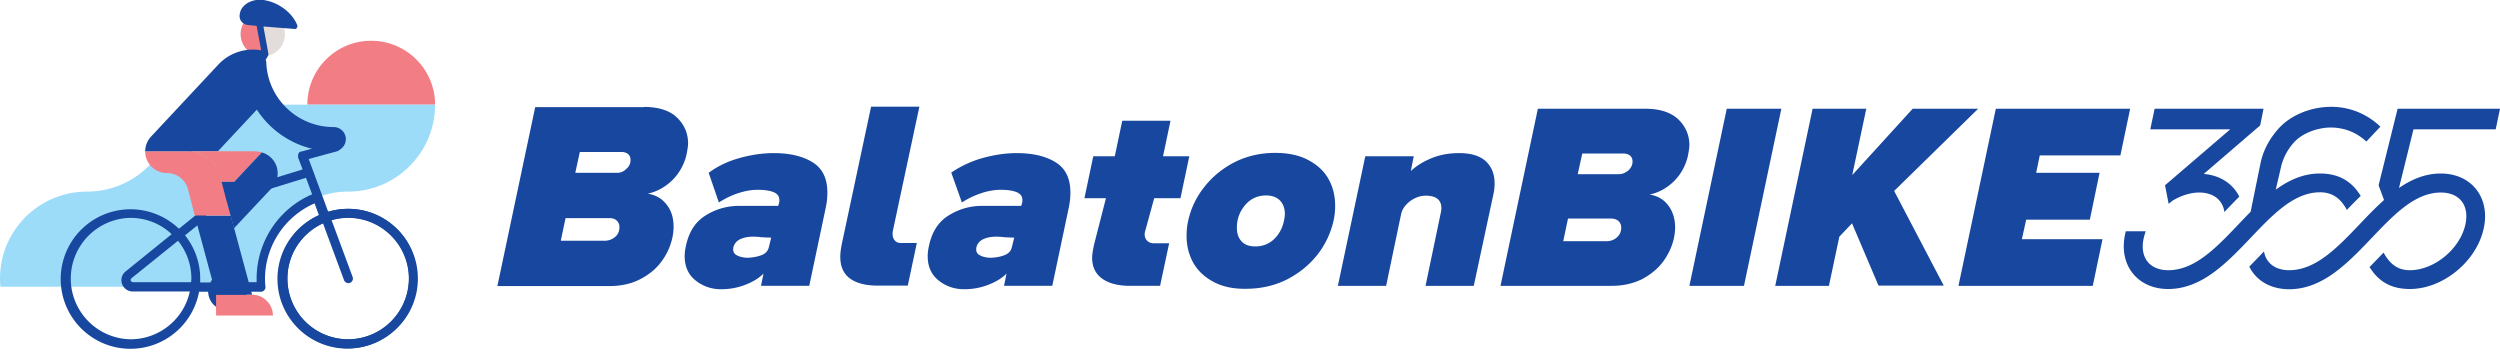 <svg width="280" height="40" fill="none" xmlns="http://www.w3.org/2000/svg">
  <path d="M48.73 11.72c0-3.957-3.222-7.154-7.154-7.154a7.145 7.145 0 00-7.153 7.154H48.73z" fill="#F37D84"/>
  <path d="M38.989 39.015a7.816 7.816 0 01-7.813-7.813c0-4.313 3.5-7.813 7.813-7.813 4.312 0 7.813 3.5 7.813 7.813 0 4.312-3.526 7.813-7.813 7.813zm0-14.612a6.799 6.799 0 106.798 6.799c0-3.755-3.069-6.799-6.798-6.799z" fill="#17479E"/>
  <path d="M29.223 31.201a11 11 0 00.05.914H.051C.025 31.81 0 31.505 0 31.2c0-5.377 4.363-9.74 9.74-9.74a9.744 9.744 0 007.18-3.146h4.185V11.72H48.73c0 5.377-4.363 9.74-9.741 9.74a9.659 9.659 0 00-3.222.559c-3.805 1.319-6.544 4.92-6.544 9.183z" fill="#9DDCF9"/>
  <path d="M38.989 23.389a8.05 8.05 0 00-2.232.33l-2.182-5.911 3.171-.863a.507.507 0 00.355-.634.507.507 0 00-.634-.355l-3.704 1.015h-.076c-.025 0-.025.025-.05.025-.026 0-.026.026-.051.026-.026 0-.026.025-.05.025l-.026.025s-.026.026-.026.05l-.025.026c0 .026-.025.026-.025.051 0 .025 0 .025-.026.05 0 .026 0 .026-.025.052V17.63l.507 1.345-8.726 2.689c-.28.076-.406.355-.33.634a.51.51 0 00.482.355c.05 0 .102 0 .152-.025l8.803-2.715.685 1.852c-3.755 1.598-6.215 5.327-6.215 9.437v.405h-1.066a.477.477 0 00-.203.051 2.168 2.168 0 00-1.953-1.243c-.837 0-1.573.482-1.953 1.218h-1.142v-.406a7.779 7.779 0 00-1.7-4.87l2.182-1.75a.495.495 0 00.076-.711.495.495 0 00-.71-.076l-2.232 1.8a7.825 7.825 0 00-5.429-2.18 7.816 7.816 0 00-7.813 7.812c0 4.313 3.501 7.813 7.813 7.813a7.82 7.82 0 007.686-6.392h1.015a2.16 2.16 0 002.156 2.105 2.16 2.16 0 002.157-2.105h1.598c.152 0 .279-.05.38-.178a.441.441 0 00.127-.38 9.859 9.859 0 01-.05-.863c0-3.678 2.206-7.026 5.555-8.472l.482 1.319a7.804 7.804 0 00-4.642 7.128c0 4.312 3.5 7.813 7.813 7.813 4.312 0 7.813-3.5 7.813-7.813.1-4.338-3.4-7.838-7.712-7.838zM14.61 37.998a6.799 6.799 0 010-13.596c1.776 0 3.425.685 4.617 1.827l-5.175 4.185c-.279.229-.456.584-.456.964 0 .685.558 1.268 1.268 1.268h6.393C20.622 35.691 17.884 38 14.61 38zm6.799-6.392h-6.52a.254.254 0 01-.253-.253c0-.102.05-.152.076-.178l5.225-4.21a6.733 6.733 0 011.497 4.236c0 .126-.025.253-.025.405zM38.989 38a6.799 6.799 0 01-6.798-6.798c0-2.74 1.623-5.1 3.982-6.19l2.36 6.367a.52.52 0 00.481.33c.051 0 .127 0 .178-.026a.518.518 0 00.304-.659l-2.359-6.367a6.59 6.59 0 011.877-.28 6.799 6.799 0 016.799 6.8C45.787 34.955 42.718 38 38.989 38z" fill="#17479E"/>
  <path d="M29.426 6.317a2.486 2.486 0 100-4.972 2.486 2.486 0 000 4.972z" fill="#E2DDDB"/>
  <path d="M28.994 1.396a2.48 2.48 0 00-2.029 2.232 2.514 2.514 0 002.283 2.689c.228.025.431 0 .66-.051l-.914-4.87zM30.567 35.337H24.2v-2.334h4.033c1.269 0 2.334 1.065 2.334 2.334zM25.849 24.15l-1.192-4.49c-.432-1.548-1.852-2.715-3.526-2.715h-4.87c0 .634.227 1.243.71 1.725.481.482 1.09.71 1.724.71.634 0 1.243.229 1.725.71.305.305.533.686.634 1.092l.762 2.968h4.033z" fill="#F37D84"/>
  <path d="M37.365 14.23c-4.008 0-7.305-3.12-7.534-7.077v-.076a.926.926 0 00-.076-.38l.229-.38a.54.54 0 00.076-.305l-.558-3.044 3.551.279c.127 0 .228-.127.254-.279 0-.076 0-.127-.026-.178-.507-1.268-1.928-2.46-3.627-2.765-1.42-.253-2.74.508-2.816 1.675-.05.583.355 1.065 1.04 1.116l.863.076.507 2.74a5.626 5.626 0 00-.939-.077 5.287 5.287 0 00-3.83 1.65l-7.585 8.117a2.495 2.495 0 00-.634 1.623h8.143l4.363-4.667a10.227 10.227 0 008.6 4.667c.76 0 1.37-.609 1.37-1.37 0-.735-.61-1.344-1.37-1.344z" fill="#17479E"/>
  <path d="M29.324 17.072L26.23 20.37h-1.42l-.05-.229-.128-.481c-.43-1.548-1.851-2.715-3.526-2.715h7.56c.228.026.456.051.66.127z" fill="#F37D84"/>
  <path d="M29.324 17.072L26.23 20.37h-1.42l1.395 5.2 4.236-4.515c.406-.431.66-1.015.66-1.649a2.427 2.427 0 00-1.776-2.334z" fill="#17479E"/>
  <path d="M25.849 24.175h-4.033l2.384 8.827h4.033l-2.384-8.827zM72.093 11.974c1.674 0 2.917.405 3.729 1.192.837.812 1.243 1.776 1.243 2.917 0 .228-.051.558-.127.99a5.87 5.87 0 01-1.573 3.043c-.812.812-1.75 1.345-2.816 1.573.888.152 1.573.533 2.106 1.218.532.66.786 1.496.786 2.511 0 .406-.05.787-.127 1.167a6.959 6.959 0 01-1.217 2.689c-.61.837-1.42 1.496-2.41 2.004-.99.507-2.131.76-3.4.76H55.707L59.942 12h12.15v-.025zm-9.285 14.991h4.87a1.83 1.83 0 001.219-.43c.33-.28.481-.66.481-1.091a.976.976 0 00-.304-.736c-.203-.203-.482-.28-.862-.28h-4.87l-.534 2.537zm1.624-7.61h4.693c.355 0 .71-.126 1.014-.43.33-.28.482-.61.482-1.015 0-.28-.101-.508-.279-.66a1.134 1.134 0 00-.71-.228H64.94l-.507 2.333zM82.899 17.681c1.294-.355 2.562-.533 3.754-.533 1.776 0 3.222.33 4.338 1.015 1.116.685 1.674 1.801 1.674 3.4 0 .532-.05 1.09-.177 1.674l-1.852 8.776h-5.403l.279-1.37c-.533.533-1.218.94-2.08 1.269-.863.33-1.75.482-2.664.482-1.09 0-2.03-.33-2.84-.964-.813-.634-1.244-1.547-1.244-2.74 0-.38.05-.735.127-1.09.33-1.624 1.09-2.79 2.232-3.476a6.926 6.926 0 013.73-1.065h4.388l.101-.355c.025-.05.025-.152.025-.305 0-.405-.203-.684-.608-.862-.406-.178-1.015-.28-1.827-.28-.685 0-1.42.128-2.181.381a9.403 9.403 0 00-2.157 1.04l-1.141-3.323c1.015-.76 2.207-1.319 3.526-1.674zm2.36 10.908c.481-.178.76-.482.862-.939l.253-1.04c-.406 0-.811-.025-1.192-.05-.355-.051-.66-.051-.888-.051-.532 0-.99.101-1.395.279-.406.203-.66.507-.761.913-.076.431.05.71.38.888.33.178.761.279 1.269.279.482-.025.99-.101 1.471-.28zM102.964 11.974l-2.968 13.9c-.025.077-.025.204-.025.33 0 .305.076.533.254.736.177.203.406.28.71.28h1.75l-1.014 4.768h-3.374c-1.37 0-2.41-.279-3.12-.812-.71-.532-1.066-1.344-1.066-2.435 0-.33.051-.786.152-1.319l3.298-15.474h5.403v.026zM110.118 17.681c1.293-.355 2.562-.533 3.754-.533 1.776 0 3.222.33 4.338 1.015 1.116.685 1.674 1.801 1.674 3.4a7.83 7.83 0 01-.178 1.674l-1.851 8.776h-5.404l.28-1.37c-.533.533-1.218.94-2.081 1.269-.862.33-1.75.482-2.663.482-1.091 0-2.029-.33-2.841-.964-.812-.634-1.243-1.547-1.243-2.74 0-.38.051-.735.127-1.09.329-1.624 1.09-2.79 2.232-3.476a6.923 6.923 0 013.729-1.065h4.388l.102-.355c.025-.05.025-.152.025-.305 0-.405-.203-.684-.609-.862-.405-.178-1.014-.28-1.826-.28-.685 0-1.421.128-2.182.381a9.412 9.412 0 00-2.156 1.04l-1.192-3.348a12.094 12.094 0 013.577-1.649zm2.359 10.908c.482-.178.761-.482.862-.939l.254-1.04c-.406 0-.812-.025-1.192-.05-.355-.051-.66-.051-.888-.051-.533 0-.989.101-1.395.279-.406.203-.66.507-.761.913-.076.431.05.71.38.888.33.178.761.279 1.269.279.507-.025 1.014-.101 1.471-.28zM125.693 13.52h5.403l-.837 3.983h2.943l-.99 4.693h-2.942l-1.015 3.704c-.051.152-.051.279-.051.38 0 .28.102.507.279.685a1 1 0 00.711.279h1.75l-1.015 4.769h-3.373c-1.345 0-2.385-.28-3.121-.812-.735-.532-1.116-1.319-1.116-2.334 0-.33.076-.811.203-1.42l1.345-5.251h-2.41l.989-4.693h2.41l.837-3.982zM135.941 31.582c-1.014-.533-1.775-1.243-2.283-2.13-.507-.914-.761-1.903-.761-3.045 0-.558.051-1.116.178-1.674a9.139 9.139 0 011.801-3.78c.913-1.166 2.029-2.08 3.399-2.79 1.37-.685 2.892-1.04 4.541-1.04 1.446 0 2.663.254 3.678.786 1.015.533 1.776 1.218 2.283 2.106.507.888.761 1.902.761 3.044 0 .533-.051 1.065-.178 1.649a9.56 9.56 0 01-1.801 3.805c-.913 1.167-2.054 2.08-3.424 2.79-1.37.685-2.917 1.04-4.566 1.04-1.421.026-2.613-.228-3.628-.76zm6.748-4.794c.558-.533.938-1.218 1.116-2.055.051-.279.101-.533.101-.76 0-.61-.177-1.117-.532-1.497-.355-.381-.888-.584-1.573-.584-.939 0-1.725.355-2.334 1.065s-.938 1.548-.938 2.563c0 .634.177 1.141.532 1.521.356.381.863.559 1.548.559.811 0 1.522-.28 2.08-.812zM158.34 17.504l-.33 1.648c.609-.558 1.37-1.04 2.283-1.42.914-.38 1.954-.584 3.121-.584 1.344 0 2.333.305 2.993.914.659.608.989 1.446.989 2.486 0 .43-.05.837-.127 1.167l-2.207 10.299h-5.403l1.675-8.017c.05-.228.101-.482.101-.684 0-.914-.583-1.396-1.75-1.396-.609 0-1.193.203-1.751.61-.532.405-.887.887-1.014 1.47l-1.675 8.017h-5.403l3.07-14.51h5.428zM279.518 14.485l.482-2.308h-11.466l-2.131 8.574.609 1.649c-3.577 3.196-6.57 7.863-10.629 7.863-1.014 0-1.851-.355-2.333-.989-.254-.304-.406-.685-.482-1.116a104.18 104.18 0 01-1.649 1.7c.761 1.547 2.359 2.536 4.464 2.536 7.23 0 10.934-10.831 16.996-10.831 1.015 0 1.852.355 2.334.989.533.685.66 1.7.355 2.816-.71 2.663-3.526 4.895-6.164 4.895-1.471 0-2.308-.811-2.943-1.978-.507.532-1.04 1.09-1.572 1.623.887 1.42 2.181 2.46 4.515 2.46 3.577 0 7.255-2.891 8.193-6.468.964-3.576-1.166-6.468-4.743-6.468-1.725 0-3.272.66-4.668 1.623l1.624-6.57h9.208zM242.482 20.75l.406 2.08.432-.354c.938-.558 1.978-.913 2.993-.913s1.852.355 2.334.989c.253.33.431.736.482 1.192l.076-.076a92.396 92.396 0 011.598-1.649c-.71-1.42-2.131-2.384-3.983-2.537l5.809-4.997.508-.431.38-1.877h-12.201l-.482 2.308h8.954l-7.306 6.266z" fill="#17479E"/>
  <path d="M259.833 21.537c1.522 0 2.385.811 3.019 1.978a45.53 45.53 0 011.547-1.573c-.887-1.445-2.232-2.51-4.566-2.51-1.851 0-3.475.735-4.972 1.826l.026-.026.583-2.511c.229-1.015.71-1.928 1.446-2.765.863-.964 2.41-1.598 3.932-1.674 1.091-.026 2.714.203 4.186 1.572l1.572-1.674c-2.054-1.928-4.337-2.283-5.859-2.207-2.157.076-4.287 1.015-5.556 2.435-1.014 1.142-1.699 2.41-2.004 3.83l-1.116 5.48c-2.993 3.019-5.707 6.545-9.233 6.545-1.015 0-1.852-.355-2.334-.99-.533-.684-.66-1.7-.355-2.815.05-.178.101-.38.177-.558h-2.232c-.964 3.576 1.167 6.468 4.744 6.468 7.229 0 10.933-10.831 16.995-10.831zM184.265 12.177c1.649 0 2.867.406 3.704 1.192.812.786 1.243 1.75 1.243 2.892 0 .228-.051.558-.127.99a5.768 5.768 0 01-1.547 2.992c-.812.812-1.725 1.32-2.791 1.548.863.127 1.573.532 2.08 1.192.508.66.787 1.497.787 2.486 0 .406-.051.786-.127 1.167-.203.939-.609 1.826-1.218 2.663-.609.812-1.42 1.472-2.384 1.979-.99.482-2.106.736-3.374.736h-12.455l4.185-19.837h12.024zm-9.183 14.84h4.82c.482 0 .888-.153 1.192-.432.33-.279.482-.66.482-1.09a.975.975 0 00-.304-.736c-.203-.178-.482-.28-.837-.28h-4.82l-.533 2.537zm1.624-7.51h4.642c.355 0 .685-.151 1.015-.405.304-.28.482-.609.482-1.015 0-.279-.102-.507-.279-.66-.178-.151-.432-.228-.711-.228h-4.642l-.507 2.309zM199.511 12.177l-4.186 19.837h-6.113l4.185-19.837h6.114zM209.023 12.177l-1.572 7.432 6.773-7.432h7.331l-9.412 9.208 5.556 10.603h-7.306l-2.968-6.976-1.42 1.497-1.167 5.505h-6.012l4.185-19.837h6.012zM238.576 12.177l-1.091 5.225h-9.031l-.405 1.954h7.102l-1.09 5.25h-7.129l-.482 2.182h9.031l-1.091 5.226h-15.042l4.185-19.837h15.043z" fill="#17479E"/>
</svg>
